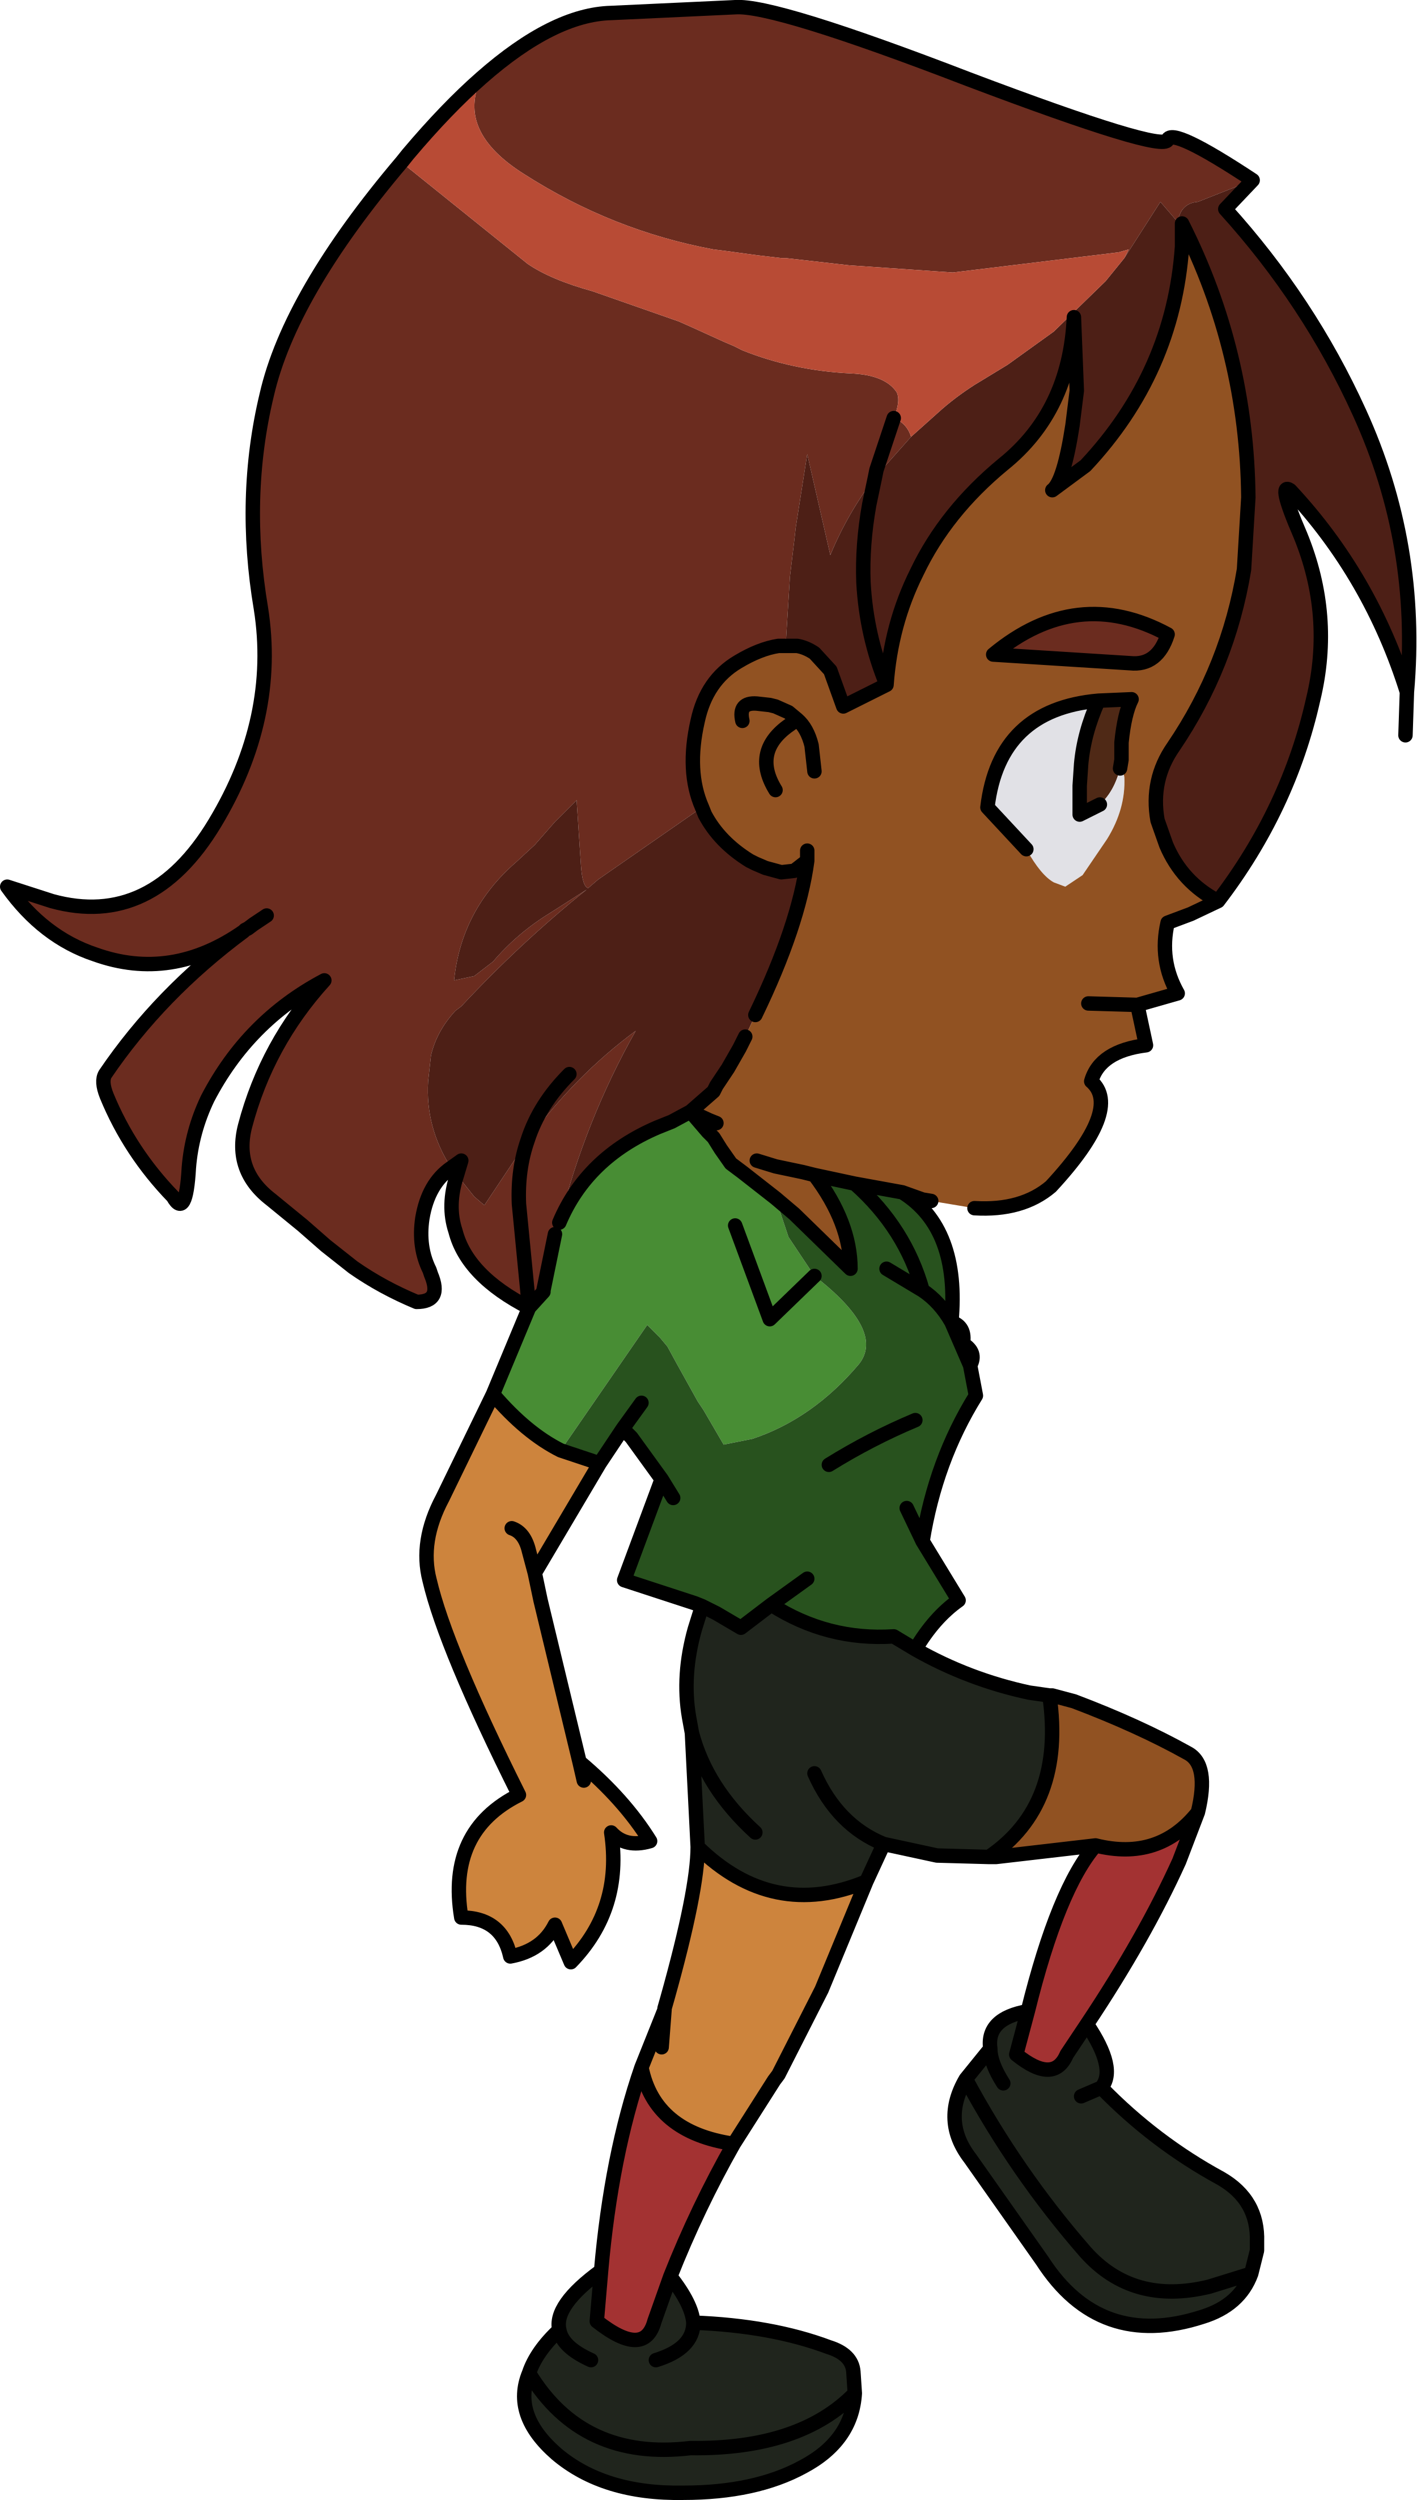 <?xml version="1.0" encoding="UTF-8" standalone="no"?>
<svg xmlns:xlink="http://www.w3.org/1999/xlink" height="86.7px" width="49.15px" xmlns="http://www.w3.org/2000/svg">
  <g transform="matrix(1.0, 0.0, 0.0, 1.0, -200.95, -344.25)">
    <path d="M217.65 346.95 Q220.15 344.75 222.15 344.7 L226.45 344.5 Q227.8 344.4 234.55 347.0 241.3 349.55 241.45 349.1 241.6 348.65 244.4 350.5 L242.5 351.25 Q241.9 351.3 241.8 351.95 L241.2 351.25 239.95 353.2 240.1 352.9 239.75 353.0 234.0 353.7 230.4 353.45 228.2 353.2 228.05 353.2 227.2 353.1 226.1 352.95 225.7 352.9 Q222.2 352.25 219.15 350.3 216.75 348.8 217.65 346.95 M241.8 351.95 L241.95 352.0 241.95 352.8 Q241.7 352.6 241.8 352.25 L241.8 351.95 M228.2 366.65 L227.95 366.65 Q227.3 366.75 226.55 367.2 225.45 367.85 225.15 369.25 224.75 371.0 225.3 372.25 L221.7 374.75 221.35 375.05 Q221.15 375.0 221.1 374.25 L220.95 372.0 220.2 372.75 219.5 373.55 218.85 374.15 Q216.95 375.8 216.7 378.25 L217.4 378.1 218.05 377.6 Q218.9 376.6 220.05 375.9 L221.3 375.1 Q219.0 376.95 216.95 379.15 L216.75 379.3 Q216.1 380.0 215.9 380.85 L215.8 381.75 Q215.7 383.35 216.6 384.75 215.8 385.3 215.6 386.5 215.45 387.5 215.85 388.3 L215.9 388.45 Q216.3 389.4 215.4 389.4 214.2 388.9 213.2 388.2 L212.25 387.45 211.45 386.75 210.35 385.85 Q209.05 384.85 209.45 383.3 210.2 380.45 212.2 378.25 209.55 379.65 208.15 382.35 207.6 383.5 207.5 384.75 207.4 386.55 206.95 385.75 205.45 384.2 204.65 382.25 204.45 381.75 204.6 381.5 206.5 378.7 209.4 376.55 206.9 378.3 204.25 377.35 202.45 376.75 201.2 375.0 L202.75 375.5 Q206.2 376.45 208.4 372.8 210.6 369.15 210.0 365.35 209.35 361.5 210.2 357.95 211.0 354.45 214.9 349.85 L214.9 349.9 219.25 353.4 Q220.05 353.95 221.5 354.35 L224.5 355.4 224.95 355.6 226.05 356.1 226.4 356.25 226.7 356.4 Q228.45 357.1 230.45 357.2 231.65 357.25 232.05 357.85 232.2 358.15 231.95 358.75 L232.15 358.85 Q232.45 359.05 232.55 359.4 L231.35 360.75 231.3 360.8 231.35 360.55 231.95 358.75 231.35 360.55 231.3 360.8 Q230.35 362.05 229.75 363.5 L228.95 360.0 228.55 362.55 228.5 363.0 228.35 364.25 228.2 366.65 M241.45 366.25 Q241.1 367.35 240.15 367.25 L235.4 366.95 Q238.3 364.55 241.45 366.25 M210.2 376.0 L209.75 376.3 209.55 376.45 209.45 376.5 209.4 376.55 209.45 376.5 209.55 376.45 209.75 376.3 210.2 376.0 M216.8 385.0 L217.4 385.75 217.75 386.05 219.25 383.8 Q218.9 384.8 218.95 386.0 L219.3 389.6 218.95 386.0 Q218.9 384.8 219.25 383.8 220.9 381.55 223.0 380.0 221.25 383.1 220.35 386.65 L220.2 387.05 219.8 389.0 219.8 389.05 219.3 389.6 Q217.15 388.5 216.75 386.95 216.45 386.05 216.8 385.0" fill="#6b2c1f" fill-rule="evenodd" stroke="none"/>
    <path d="M218.05 392.6 Q219.2 393.95 220.4 394.55 L221.75 395.0 219.5 398.8 219.7 399.75 221.05 405.35 Q222.6 406.65 223.5 408.1 222.65 408.35 222.15 407.8 222.55 410.45 220.75 412.3 L220.2 411.0 Q219.75 411.9 218.65 412.1 218.35 410.75 216.95 410.75 216.45 407.75 218.95 406.5 216.4 401.4 215.85 399.05 215.5 397.7 216.3 396.2 L218.05 392.6 M225.15 408.3 Q227.75 410.85 231.0 409.5 L229.45 413.25 227.95 416.2 227.8 416.4 226.4 418.6 Q223.65 418.2 223.2 415.95 L224.0 413.95 224.0 413.9 224.1 413.55 Q225.15 409.8 225.15 408.3 M223.9 415.25 L224.0 413.95 223.9 415.25 M218.7 397.25 Q219.15 397.4 219.3 398.05 L219.5 398.8 219.3 398.05 Q219.15 397.4 218.7 397.25 M221.2 406.0 L221.05 405.35 221.2 406.0" fill="#cd843d" fill-rule="evenodd" stroke="none"/>
    <path d="M220.35 386.65 Q221.3 384.4 223.75 383.35 L224.25 383.15 224.9 382.8 225.5 383.5 225.7 383.7 225.95 384.1 226.3 384.6 226.7 384.9 227.85 385.8 228.3 387.15 229.2 388.5 Q231.65 390.4 230.75 391.55 229.15 393.45 227.05 394.15 L226.05 394.35 225.35 393.15 225.15 392.85 224.4 391.5 224.1 390.95 223.85 390.65 223.4 390.2 220.4 394.55 Q219.2 393.95 218.05 392.6 L219.3 389.6 219.8 389.05 219.8 389.0 220.2 387.05 220.35 386.65 M226.45 386.75 L227.65 390.0 229.2 388.5 227.65 390.0 226.45 386.75" fill="#488d34" fill-rule="evenodd" stroke="none"/>
    <path d="M239.15 416.65 Q241.0 418.55 243.3 419.8 244.6 420.55 244.55 422.0 L244.55 422.3 244.35 423.1 242.9 423.55 Q240.25 424.2 238.6 422.35 236.2 419.6 234.45 416.35 236.2 419.6 238.6 422.35 240.25 424.2 242.9 423.55 L244.35 423.1 Q243.95 424.2 242.65 424.6 239.1 425.75 237.1 422.65 L234.6 419.1 Q233.6 417.8 234.45 416.35 L235.3 415.3 Q235.3 415.8 235.75 416.5 235.3 415.8 235.3 415.3 235.15 414.25 236.6 414.0 L236.2 415.5 Q237.5 416.55 237.95 415.5 L238.65 414.45 Q239.7 416.0 239.15 416.65 L238.45 416.95 239.15 416.65 M232.7 401.45 Q234.55 402.5 236.65 402.95 L237.35 403.05 Q237.9 406.85 235.25 408.65 L233.45 408.6 231.6 408.2 231.0 409.5 Q227.75 410.85 225.15 408.3 L224.95 404.35 224.85 403.8 Q224.6 402.35 225.05 400.75 L225.3 399.95 225.8 400.2 226.65 400.7 227.7 399.9 Q229.65 401.15 231.95 401.0 L232.7 401.45 M227.15 407.8 Q225.45 406.25 224.95 404.35 225.45 406.25 227.15 407.8 M229.2 405.75 Q230.0 407.55 231.6 408.2 230.0 407.55 229.2 405.75 M221.8 423.0 L221.65 424.75 Q223.3 426.05 223.65 424.75 L224.2 423.2 Q224.95 424.15 225.0 424.8 227.7 424.9 229.7 425.65 230.5 425.9 230.55 426.5 L230.6 427.25 Q230.5 428.9 228.8 429.8 227.15 430.7 224.65 430.7 221.9 430.75 220.25 429.35 218.7 428.0 219.3 426.55 221.15 429.6 224.9 429.15 228.7 429.2 230.6 427.25 228.7 429.2 224.9 429.15 221.15 429.6 219.3 426.55 219.55 425.8 220.35 425.05 220.15 424.2 221.8 423.0 M221.45 426.1 Q220.45 425.65 220.35 425.05 220.45 425.65 221.45 426.1 M223.7 426.1 Q225.0 425.7 225.0 424.8 225.0 425.7 223.7 426.1" fill="#20251d" fill-rule="evenodd" stroke="none"/>
    <path d="M238.95 408.25 Q241.15 408.8 242.5 407.1 L241.85 408.8 Q240.65 411.45 238.65 414.45 L237.95 415.5 Q237.5 416.55 236.2 415.5 L236.6 414.0 Q237.65 409.75 238.95 408.25 M223.2 415.95 Q223.65 418.2 226.4 418.6 225.15 420.8 224.2 423.2 L223.65 424.75 Q223.3 426.05 221.65 424.75 L221.8 423.0 Q222.15 419.0 223.2 415.95" fill="#a33232" fill-rule="evenodd" stroke="none"/>
    <path d="M239.05 368.55 L240.2 368.5 Q239.95 369.0 239.85 370.0 L239.85 370.6 239.8 370.9 Q239.6 371.7 239.1 372.15 L238.4 372.5 238.4 371.5 238.45 370.75 Q238.55 369.65 239.05 368.55" fill="#4f2916" fill-rule="evenodd" stroke="none"/>
    <path d="M239.05 368.55 Q238.55 369.65 238.45 370.75 L238.4 371.5 238.4 372.5 239.1 372.15 Q239.6 371.7 239.8 370.9 L239.85 370.6 239.85 370.75 239.95 371.2 Q240.0 372.3 239.35 373.35 L238.5 374.6 237.9 375.0 237.5 374.85 Q237.05 374.6 236.55 373.7 L235.2 372.25 Q235.6 368.85 239.05 368.55" fill="#e1e1e6" fill-rule="evenodd" stroke="none"/>
    <path d="M239.95 353.2 L241.2 351.25 241.8 351.95 Q241.9 351.3 242.5 351.25 L244.4 350.5 243.45 351.5 Q246.35 354.7 248.1 358.55 250.2 363.15 249.75 368.25 248.5 364.25 245.7 361.25 245.25 360.95 246.05 362.8 247.2 365.6 246.5 368.5 245.65 372.3 243.2 375.5 241.95 374.85 241.4 373.55 L241.1 372.7 Q240.85 371.3 241.65 370.15 243.55 367.35 244.1 364.0 L244.25 361.5 Q244.2 356.45 241.95 352.0 L241.8 351.95 241.8 352.25 Q241.7 352.6 241.95 352.8 241.65 357.15 238.6 360.4 L237.45 361.25 Q237.85 360.95 238.15 359.0 L238.3 357.8 238.2 355.25 Q238.05 358.5 235.75 360.35 233.75 362.0 232.75 364.1 231.85 365.9 231.7 368.0 L230.2 368.75 229.75 367.5 229.2 366.9 Q228.9 366.7 228.6 366.65 L228.2 366.65 228.35 364.25 228.5 363.0 228.55 362.55 228.95 360.0 229.75 363.5 Q230.35 362.05 231.3 360.8 L231.35 360.75 232.55 359.4 233.5 358.55 Q234.05 358.05 234.75 357.6 L235.9 356.9 237.5 355.75 239.3 354.0 239.95 353.2 M225.3 372.25 L225.4 372.5 Q225.9 373.45 226.95 374.1 L227.15 374.2 227.5 374.35 228.05 374.5 228.5 374.45 228.95 374.1 Q228.65 376.35 227.15 379.45 L226.8 380.2 226.6 380.6 226.4 380.95 226.2 381.3 225.8 381.9 225.7 382.1 224.9 382.8 224.25 383.15 223.75 383.35 Q221.3 384.4 220.35 386.65 221.25 383.1 223.0 380.0 220.9 381.55 219.25 383.8 L217.75 386.05 217.4 385.75 216.8 385.0 216.95 384.5 216.6 384.75 Q215.7 383.35 215.8 381.75 L215.9 380.85 Q216.1 380.0 216.75 379.3 L216.95 379.15 Q219.0 376.95 221.3 375.1 L220.05 375.9 Q218.9 376.6 218.05 377.6 L217.4 378.1 216.7 378.25 Q216.95 375.8 218.85 374.15 L219.5 373.55 220.2 372.75 220.95 372.0 221.1 374.25 Q221.15 375.0 221.35 375.05 L221.7 374.75 225.3 372.25 M231.7 368.0 Q231.0 366.3 230.9 364.45 230.85 363.15 231.1 361.75 L231.3 360.8 231.1 361.75 Q230.85 363.15 230.9 364.45 231.0 366.3 231.7 368.0 M220.7 381.5 Q219.65 382.55 219.25 383.8 219.65 382.55 220.7 381.5" fill="#4d1f16" fill-rule="evenodd" stroke="none"/>
    <path d="M217.65 346.95 Q216.75 348.8 219.15 350.3 222.2 352.25 225.7 352.9 L226.1 352.95 227.2 353.1 228.05 353.2 228.2 353.2 230.4 353.45 234.0 353.7 239.75 353.0 240.1 352.9 239.95 353.2 239.3 354.0 237.5 355.75 235.9 356.9 234.75 357.6 Q234.05 358.05 233.5 358.55 L232.55 359.4 Q232.45 359.05 232.15 358.85 L231.95 358.75 Q232.2 358.15 232.05 357.85 231.65 357.25 230.45 357.2 228.45 357.1 226.7 356.4 L226.4 356.25 226.05 356.1 224.95 355.6 224.5 355.4 221.5 354.35 Q220.05 353.95 219.25 353.4 L214.9 349.9 214.9 349.85 215.1 349.6 Q216.45 348.0 217.65 346.95" fill="#b84b35" fill-rule="evenodd" stroke="none"/>
    <path d="M220.4 394.55 L223.4 390.2 223.85 390.65 224.1 390.95 224.4 391.5 225.15 392.85 225.35 393.15 226.05 394.35 227.05 394.15 Q229.15 393.45 230.75 391.55 231.65 390.4 229.2 388.5 L228.3 387.15 227.85 385.8 228.5 386.35 230.45 388.25 Q230.45 386.65 229.2 385.0 L230.6 385.3 232.25 385.6 Q234.25 386.85 233.95 390.1 233.55 389.4 232.95 389.0 232.35 386.85 230.6 385.3 232.35 386.85 232.95 389.0 233.55 389.4 233.95 390.1 L234.6 391.6 234.8 392.65 Q233.4 394.9 232.95 397.7 L234.2 399.75 Q233.35 400.35 232.7 401.45 L231.95 401.0 Q229.65 401.15 227.7 399.9 L226.65 400.7 225.8 400.2 225.3 399.95 225.05 399.85 222.6 399.05 223.9 395.55 222.85 394.1 222.55 393.8 221.75 395.0 220.4 394.55 M223.2 392.9 L222.55 393.8 223.2 392.9 M229.7 395.05 Q231.15 394.15 232.7 393.5 231.15 394.15 229.7 395.05 M224.3 396.2 L223.9 395.55 224.3 396.2 M232.95 389.0 L231.7 388.25 232.95 389.0 M232.4 396.55 L232.95 397.7 232.4 396.55 M228.95 399.0 L227.7 399.9 228.95 399.0" fill="#28521e" fill-rule="evenodd" stroke="none"/>
    <path d="M241.95 352.0 Q244.2 356.45 244.25 361.5 L244.1 364.0 Q243.55 367.35 241.65 370.15 240.85 371.3 241.1 372.7 L241.4 373.55 Q241.95 374.85 243.2 375.5 L242.25 375.95 241.45 376.25 Q241.15 377.55 241.8 378.7 L240.4 379.1 238.7 379.05 240.4 379.1 240.7 380.5 Q239.1 380.7 238.8 381.75 239.9 382.7 237.4 385.4 236.4 386.25 234.75 386.15 L233.25 385.9 232.95 385.85 232.25 385.6 230.6 385.3 229.2 385.0 Q230.45 386.65 230.45 388.25 L228.5 386.35 227.85 385.8 226.7 384.9 226.3 384.6 225.95 384.1 225.7 383.7 225.5 383.5 224.9 382.8 225.7 382.1 225.8 381.9 226.2 381.3 226.4 380.95 226.6 380.6 226.8 380.2 227.15 379.45 Q228.65 376.35 228.95 374.1 L228.5 374.45 228.05 374.5 227.5 374.35 227.15 374.2 226.95 374.1 Q225.9 373.45 225.4 372.5 L225.3 372.25 Q224.75 371.0 225.15 369.25 225.45 367.85 226.55 367.2 227.3 366.75 227.95 366.65 L228.2 366.65 228.6 366.65 Q228.9 366.7 229.2 366.9 L229.75 367.5 230.2 368.75 231.7 368.0 Q231.85 365.9 232.75 364.1 233.75 362.0 235.75 360.35 238.05 358.5 238.2 355.25 L238.3 357.8 238.15 359.0 Q237.85 360.95 237.45 361.25 L238.6 360.4 Q241.65 357.15 241.95 352.8 L241.95 352.0 M228.95 373.75 L228.95 374.1 228.95 373.75 M228.6 369.2 Q228.95 369.5 229.1 370.1 L229.2 371.0 229.1 370.1 Q228.95 369.5 228.6 369.2 L228.25 369.45 Q227.05 370.35 227.85 371.65 227.05 370.35 228.25 369.45 L228.6 369.2 228.3 368.95 227.85 368.75 227.65 368.7 227.2 368.65 Q226.55 368.6 226.7 369.25 226.55 368.6 227.2 368.65 L227.65 368.7 227.85 368.75 228.3 368.95 228.6 369.2 M239.85 370.6 L239.85 370.0 Q239.95 369.0 240.2 368.5 L239.05 368.55 Q235.6 368.85 235.2 372.25 L236.55 373.7 Q237.05 374.6 237.5 374.85 L237.9 375.0 238.5 374.6 239.35 373.35 Q240.0 372.3 239.95 371.2 L239.85 370.75 239.85 370.6 M241.45 366.25 Q238.3 364.55 235.4 366.95 L240.15 367.25 Q241.1 367.35 241.45 366.25 M225.8 383.2 L225.55 383.1 224.9 382.8 225.55 383.1 225.8 383.2 M227.2 384.5 L227.85 384.7 228.8 384.9 229.2 385.0 228.8 384.9 227.85 384.7 227.2 384.5 M237.35 403.05 L237.45 403.05 238.2 403.25 Q240.45 404.1 242.15 405.05 242.9 405.45 242.5 407.1 241.15 408.8 238.95 408.25 L235.5 408.65 235.25 408.65 Q237.9 406.85 237.35 403.05" fill="#915222" fill-rule="evenodd" stroke="none"/>
    <path d="M244.4 350.5 Q241.6 348.65 241.45 349.1 241.3 349.55 234.55 347.0 227.8 344.4 226.45 344.5 L222.15 344.7 Q220.15 344.75 217.65 346.95 216.45 348.0 215.1 349.6 L214.9 349.85 Q211.0 354.45 210.2 357.95 209.35 361.5 210.0 365.35 210.6 369.15 208.4 372.8 206.2 376.45 202.75 375.5 L201.2 375.0 Q202.45 376.75 204.25 377.35 206.9 378.3 209.4 376.55 L209.45 376.5 209.55 376.45 209.75 376.3 210.2 376.0 M244.4 350.5 L243.45 351.5 Q246.35 354.7 248.1 358.55 250.2 363.15 249.75 368.25 L249.7 369.75 M241.95 352.0 Q244.2 356.45 244.25 361.5 L244.1 364.0 Q243.55 367.35 241.65 370.15 240.85 371.3 241.1 372.7 L241.4 373.55 Q241.95 374.85 243.2 375.5 245.65 372.3 246.5 368.5 247.2 365.6 246.05 362.8 245.25 360.95 245.7 361.25 248.5 364.25 249.75 368.25 M241.95 352.8 Q241.65 357.15 238.6 360.4 L237.45 361.25 Q237.85 360.95 238.15 359.0 L238.3 357.8 238.2 355.25 Q238.05 358.5 235.75 360.35 233.75 362.0 232.75 364.1 231.85 365.9 231.7 368.0 L230.2 368.75 229.75 367.5 229.2 366.9 Q228.9 366.7 228.6 366.65 L228.2 366.65 227.95 366.65 Q227.3 366.75 226.55 367.2 225.45 367.85 225.15 369.25 224.75 371.0 225.3 372.25 L225.4 372.5 Q225.9 373.45 226.95 374.1 L227.15 374.2 227.5 374.35 228.05 374.5 228.5 374.45 228.95 374.1 228.95 373.75 M241.95 352.0 L241.95 352.8 M231.3 360.8 L231.1 361.75 Q230.85 363.15 230.9 364.45 231.0 366.3 231.7 368.0 M231.95 358.75 L231.35 360.55 231.3 360.8 M227.85 371.65 Q227.05 370.35 228.25 369.45 L228.6 369.2 228.3 368.95 227.85 368.75 227.65 368.7 227.2 368.65 Q226.55 368.6 226.7 369.25 M229.2 371.0 L229.1 370.1 Q228.95 369.5 228.6 369.2 M239.85 370.6 L239.85 370.0 Q239.95 369.0 240.2 368.5 L239.05 368.55 Q238.55 369.65 238.45 370.75 L238.4 371.5 238.4 372.5 239.1 372.15 M239.8 370.9 L239.85 370.6 M236.55 373.7 L235.2 372.25 Q235.6 368.85 239.05 368.55 M241.45 366.25 Q238.3 364.55 235.4 366.95 L240.15 367.25 Q241.1 367.35 241.45 366.25 M216.6 384.75 L216.95 384.5 216.8 385.0 Q216.45 386.05 216.75 386.95 217.15 388.5 219.3 389.6 L218.95 386.0 Q218.9 384.8 219.25 383.8 219.65 382.55 220.7 381.5 M209.4 376.55 Q206.5 378.7 204.6 381.5 204.45 381.75 204.65 382.25 205.45 384.2 206.95 385.75 207.4 386.55 207.5 384.75 207.6 383.5 208.15 382.35 209.55 379.65 212.2 378.25 210.2 380.45 209.45 383.3 209.05 384.85 210.35 385.85 L211.45 386.75 212.25 387.45 213.2 388.2 Q214.2 388.9 215.4 389.4 216.3 389.4 215.9 388.45 L215.85 388.3 Q215.45 387.5 215.6 386.5 215.8 385.3 216.6 384.75 M220.35 386.65 Q221.3 384.4 223.75 383.35 L224.25 383.15 224.9 382.8 225.7 382.1 225.8 381.9 226.2 381.3 226.4 380.95 226.6 380.6 226.8 380.2 M227.15 379.45 Q228.65 376.35 228.95 374.1 M220.2 387.05 L219.8 389.0 219.8 389.05 219.3 389.6 218.05 392.6 Q219.2 393.95 220.4 394.55 L221.75 395.0 222.55 393.8 223.2 392.9 M229.2 388.5 L227.65 390.0 226.45 386.75 M240.4 379.1 L241.8 378.7 Q241.15 377.55 241.45 376.25 L242.25 375.95 243.2 375.5 M240.4 379.1 L238.7 379.05 M234.75 386.15 Q236.4 386.25 237.4 385.4 239.9 382.7 238.8 381.75 239.1 380.7 240.7 380.5 L240.4 379.1 M224.9 382.8 L225.55 383.1 225.8 383.2 M224.9 382.8 L225.5 383.5 225.7 383.7 225.95 384.1 226.3 384.6 226.7 384.9 227.85 385.8 228.5 386.35 230.45 388.25 Q230.45 386.65 229.2 385.0 L228.8 384.9 227.85 384.7 227.2 384.5 M232.25 385.6 L230.6 385.3 Q232.35 386.85 232.95 389.0 233.55 389.4 233.95 390.1 234.25 386.85 232.25 385.6 L232.95 385.85 233.25 385.9 M230.6 385.3 L229.2 385.0 M222.55 393.8 L222.85 394.1 223.9 395.55 224.3 396.2 M232.7 393.5 Q231.15 394.15 229.7 395.05 M233.95 390.1 L234.6 391.6 Q234.85 391.15 234.35 390.85 234.45 390.25 233.95 390.1 M232.95 397.7 Q233.4 394.9 234.8 392.65 L234.6 391.6 M231.7 388.25 L232.95 389.0 M244.35 423.1 L244.55 422.3 244.55 422.0 Q244.6 420.55 243.3 419.8 241.0 418.55 239.15 416.65 L238.45 416.95 M232.7 401.45 Q233.35 400.35 234.2 399.75 L232.95 397.7 232.4 396.55 M237.35 403.05 L236.65 402.95 Q234.55 402.5 232.7 401.45 L231.95 401.0 Q229.65 401.15 227.7 399.9 L226.65 400.7 225.8 400.2 225.3 399.95 225.05 400.75 Q224.6 402.35 224.85 403.8 L224.95 404.35 Q225.45 406.25 227.15 407.8 M242.5 407.1 Q242.9 405.45 242.15 405.05 240.45 404.1 238.2 403.25 L237.45 403.05 237.35 403.05 Q237.9 406.85 235.25 408.65 L235.5 408.65 238.95 408.25 Q241.15 408.8 242.5 407.1 L241.85 408.8 Q240.65 411.45 238.65 414.45 239.7 416.0 239.15 416.65 M223.9 395.55 L222.6 399.05 225.05 399.85 225.3 399.95 M224.95 404.35 L225.15 408.3 Q227.75 410.85 231.0 409.5 L231.6 408.2 Q230.0 407.55 229.2 405.75 M227.7 399.9 L228.95 399.0 M226.4 418.6 L227.8 416.4 227.95 416.2 229.45 413.25 231.0 409.5 M225.15 408.3 Q225.15 409.8 224.1 413.55 L224.0 413.9 224.0 413.95 223.9 415.25 M226.4 418.6 Q223.65 418.2 223.2 415.95 222.15 419.0 221.8 423.0 L221.65 424.75 Q223.3 426.05 223.65 424.75 L224.2 423.2 Q225.15 420.8 226.4 418.6 M224.0 413.95 L223.2 415.95 M231.6 408.2 L233.45 408.6 235.25 408.65 M235.3 415.3 L234.45 416.35 Q236.2 419.6 238.6 422.35 240.25 424.2 242.9 423.55 L244.35 423.1 Q243.95 424.2 242.65 424.6 239.1 425.75 237.1 422.65 L234.6 419.1 Q233.6 417.8 234.45 416.35 M235.3 415.3 Q235.3 415.8 235.75 416.5 M238.65 414.45 L237.95 415.5 Q237.5 416.55 236.2 415.5 L236.6 414.0 Q235.15 414.25 235.3 415.3 M238.95 408.25 Q237.65 409.75 236.6 414.0 M221.05 405.35 L219.7 399.75 219.5 398.8 219.3 398.05 Q219.15 397.4 218.7 397.25 M218.05 392.6 L216.3 396.2 Q215.5 397.7 215.85 399.05 216.4 401.4 218.95 406.5 216.45 407.75 216.95 410.75 218.35 410.75 218.65 412.1 219.75 411.9 220.2 411.0 L220.75 412.3 Q222.55 410.45 222.15 407.8 222.65 408.35 223.5 408.1 222.6 406.65 221.05 405.35 L221.2 406.0 M220.35 425.05 Q220.45 425.65 221.45 426.1 M219.3 426.55 Q218.7 428.0 220.25 429.35 221.9 430.75 224.65 430.7 227.15 430.7 228.8 429.8 230.5 428.9 230.6 427.25 228.7 429.2 224.9 429.15 221.15 429.6 219.3 426.55 219.55 425.8 220.35 425.05 220.15 424.2 221.8 423.0 M230.6 427.25 L230.55 426.5 Q230.5 425.9 229.7 425.65 227.7 424.9 225.0 424.8 225.0 425.7 223.7 426.1 M225.0 424.8 Q224.95 424.15 224.2 423.2 M221.75 395.0 L219.5 398.8" fill="none" stroke="#000000" stroke-linecap="round" stroke-linejoin="round" stroke-width="0.5"/>
  </g>
</svg>
